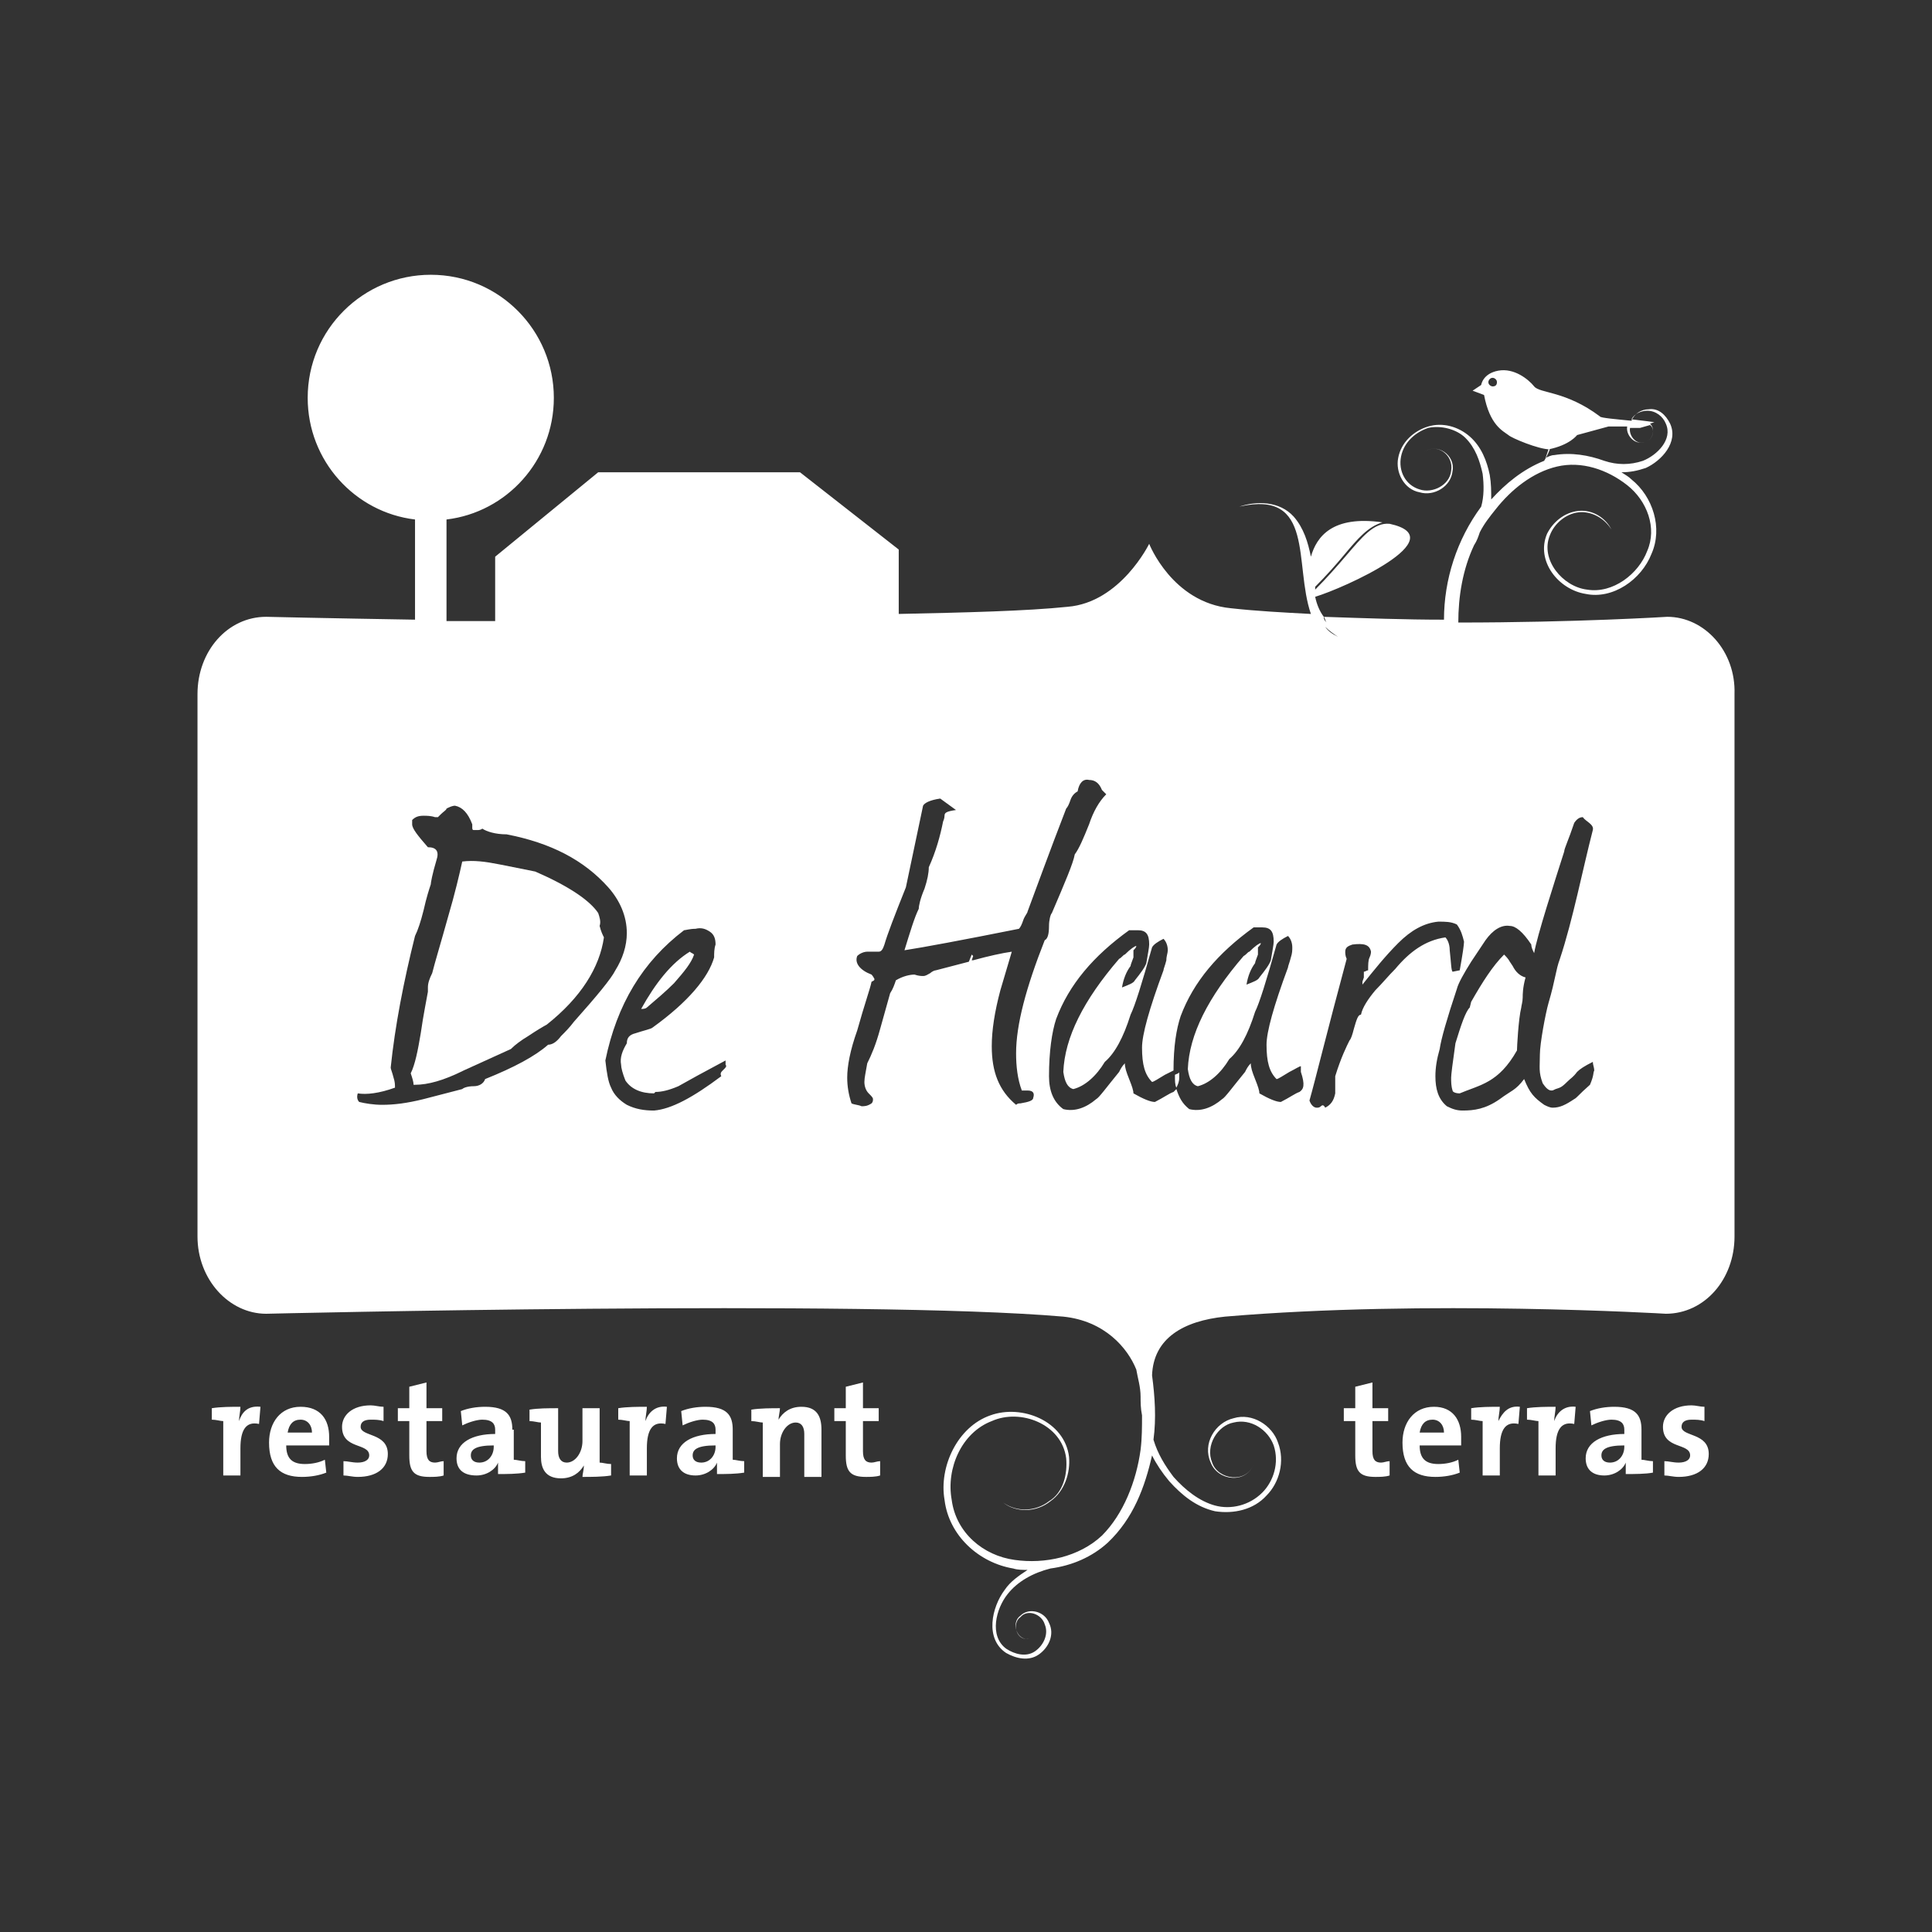 <svg xmlns="http://www.w3.org/2000/svg" viewBox="0 0 135 135"><rect x="0" y="0" width="135" height="135" fill="#333333" stroke="none"/><g fill="#fff"><path d="M16.7 99.3c0-.3.1-.7.1-1-.6 0-1.4 0-2 .1v.8c.3 0 .6.1.8.1v3.8h1.2v-1.9c0-1.3.4-1.9 1.3-1.7l.1-1.2c-.9-.1-1.3.4-1.5 1zM21 98.3c-1.4 0-2.2 1.1-2.2 2.5 0 1.7.8 2.4 2.3 2.4.6 0 1.2-.1 1.7-.3l-.1-.9c-.4.2-.9.3-1.4.3-.9 0-1.3-.4-1.3-1.3h3v-.6c0-1.2-.6-2.1-2-2.1zm-.9 1.8c.1-.6.4-.9.9-.9s.8.4.8.9h-1.7zM25.2 99.7c0-.3.2-.5.7-.5.3 0 .6 0 .9.1v-1c-.3 0-.6-.1-.9-.1-1.3 0-2 .7-2 1.5 0 1.6 1.9 1.1 1.9 2 0 .3-.3.5-.8.5-.4 0-.7-.1-1-.1v1c.3 0 .6.1 1 .1 1.3 0 2.1-.6 2.1-1.6 0-1.5-1.9-1.2-1.9-1.9zM29.8 96.6l-1.2.3v1.5h-.8v.9h.8v2.4c0 1.1.3 1.5 1.4 1.5.3 0 .7 0 1-.1v-1c-.2 0-.4.1-.6.1-.4 0-.6-.2-.6-.8v-2.1h1.1v-.9h-1.1v-1.8zM35.8 99.9c0-1-.4-1.6-1.9-1.6-.6 0-1.2.1-1.7.3l.1 1c.4-.2 1-.4 1.4-.4.7 0 .9.3.9.7v.3c-1.6 0-2.7.6-2.7 1.7 0 .8.5 1.2 1.4 1.2.7 0 1.3-.4 1.5-.9v.8c.6 0 1.3 0 1.9-.1v-.8c-.3 0-.6-.1-.8-.1v-2.1zm-1.3 1.2c0 .6-.4 1.1-1 1.1-.4 0-.6-.2-.6-.5 0-.4.3-.7 1.6-.7v.1zM41.9 98.4h-1.2v2.3c0 .8-.5 1.5-1.1 1.5-.4 0-.6-.3-.6-.8v-3c-.7 0-1.4 0-2 .1v.8c.3 0 .6.1.8.1v2.4c0 .8.3 1.5 1.4 1.5.8 0 1.3-.4 1.6-.9 0 .3-.1.6-.1.8.6 0 1.4 0 2-.1v-.8c-.3 0-.6-.1-.8-.1v-3.8zM45.1 99.3c0-.3.1-.7.1-1-.6 0-1.4 0-2 .1v.8c.3 0 .6.1.8.1v3.8h1.2v-1.9c0-1.3.4-1.9 1.3-1.7l.1-1.2c-.8-.1-1.3.4-1.5 1zM51.2 99.9c0-1-.4-1.6-1.9-1.6-.6 0-1.2.1-1.7.3l.1 1c.4-.2 1-.4 1.4-.4.7 0 .9.3.9.7v.3c-1.6 0-2.7.6-2.7 1.7 0 .8.5 1.2 1.3 1.2.7 0 1.3-.4 1.5-.9v.8c.6 0 1.3 0 1.9-.1v-.8c-.3 0-.6-.1-.8-.1v-2.1zm-1.2 1.2c0 .6-.4 1.1-1 1.1-.4 0-.6-.2-.6-.5 0-.4.3-.7 1.6-.7v.1zM56 98.3c-.8 0-1.3.4-1.6.9 0-.2.1-.6.1-.8-.6 0-1.4 0-2 .1v.8c.3 0 .6.1.8.1v3.8h1.2v-2.3c0-.8.5-1.5 1.1-1.5.4 0 .6.3.6.8v3h1.2v-3.3c0-.9-.3-1.6-1.4-1.6zM60.3 96.6l-1.2.3v1.5h-.8v.9h.8v2.4c0 1.1.3 1.5 1.4 1.5.3 0 .7 0 1-.1v-1c-.2 0-.4.1-.6.1-.4 0-.6-.2-.6-.8v-2.1h1.1v-.9h-1.1v-1.8zM95.9 96.6l-1.2.3v1.5h-.8v.9h.8v2.4c0 1.1.3 1.5 1.4 1.5.3 0 .7 0 1-.1v-1c-.2 0-.4.1-.6.1-.4 0-.6-.2-.6-.8v-2.1H97v-.9h-1.1v-1.8zM100.2 98.3c-1.4 0-2.2 1.1-2.2 2.5 0 1.7.8 2.4 2.3 2.4.6 0 1.2-.1 1.7-.3l-.1-.9c-.4.2-.9.3-1.4.3-.9 0-1.3-.4-1.3-1.3h2.9v-.6c0-1.2-.6-2.1-1.9-2.1zm-1 1.8c.1-.6.4-.9.9-.9s.8.4.8.9h-1.7zM104.7 99.3c0-.3.1-.7.1-1-.6 0-1.4 0-2 .1v.8c.3 0 .6.1.8.1v3.8h1.2v-1.9c0-1.3.4-1.9 1.3-1.7l.1-1.2c-.8-.1-1.2.4-1.5 1zM108.6 99.3c0-.3.1-.7.1-1-.6 0-1.4 0-2 .1v.8c.3 0 .6.1.8.1v3.8h1.2v-1.9c0-1.3.4-1.9 1.3-1.7l.1-1.2c-.8-.1-1.3.4-1.5 1zM114.7 99.9c0-1-.4-1.6-1.9-1.6-.6 0-1.2.1-1.7.3l.1 1c.4-.2 1-.4 1.4-.4.7 0 .9.3.9.7v.3c-1.6 0-2.7.6-2.7 1.7 0 .8.5 1.2 1.3 1.2.7 0 1.3-.4 1.5-.9v.8c.6 0 1.4 0 1.9-.1v-.8c-.3 0-.6-.1-.8-.1v-2.1zm-1.2 1.2c0 .6-.4 1.1-1 1.1-.4 0-.6-.2-.6-.5 0-.4.3-.7 1.6-.7v.1zM117.5 99.7c0-.3.2-.5.7-.5.3 0 .6 0 .9.1v-1c-.3 0-.6-.1-.9-.1-1.3 0-2 .7-2 1.5 0 1.6 1.9 1.1 1.9 2 0 .3-.3.5-.8.5-.4 0-.7-.1-1-.1v1c.3 0 .6.1 1 .1 1.3 0 2.1-.6 2.1-1.6 0-1.5-1.9-1.2-1.9-1.9zM41.8 63.8c-.6-.9-2.1-1.9-4.4-2.9l-2.5-.5c-1-.2-1.8-.3-2.6-.2-.2.9-.5 2.2-1 3.9-.5 1.8-.9 3.1-1.1 3.9-.2.4-.3.7-.3 1v.3c-.1.6-.3 1.5-.5 2.9-.2 1.2-.4 2.2-.7 2.8.1.3.2.6.2.8h.1c.9 0 2-.3 3.4-1l3.3-1.5c.3-.3.7-.6 1.2-.9.6-.4 1.1-.7 1.3-.8 2.4-1.9 3.7-4 4-6.1-.1-.2-.2-.4-.3-.8.1-.3 0-.6-.1-.9zM47.1 68.7c.7-.8 1.2-1.4 1.4-2-.1-.1-.2-.1-.3-.2-1.3.8-2.4 2.2-3.4 4 .1 0 .3 0 .4-.1.7-.6 1.3-1.1 1.9-1.7zM105.7 67.5l-.2-.3c-.1-.2-.3-.4-.4-.5-.8.8-1.5 1.9-2.3 3.3l-.1.4c-.3.3-.6 1.2-1 2.5-.2 1.4-.3 2.2-.3 2.4 0 .3 0 .6.1.9 0 .1.2.2.5.2 1.4-.6 2.7-.7 4-3 0-.2.1-2.2.3-3 0-.1.1-.4.1-.7 0-.2 0-.7.2-1.4-.4-.1-.7-.4-.9-.8z"/><path d="M116.5 43.1s-6.4.4-14.6.4c0-1.8.3-3.7 1.1-5.4.2-.3.3-.6.4-.9.3-.6.7-1.1 1.1-1.6 1.1-1.4 2.6-2.6 4.3-3 1.7-.4 3.5.2 4.9 1.3 1.4 1.1 2.1 3 1.4 4.6-.6 1.6-2.4 3-4.2 2.7-1.7-.2-3.3-2.1-2.6-3.8.3-.8 1.1-1.5 2-1.6.9-.1 1.8.4 2.3 1.2-.4-.8-1.3-1.4-2.3-1.3-1 .1-1.8.8-2.2 1.6-.8 1.9.8 3.9 2.7 4.2 1.9.4 3.9-1 4.6-2.8.8-1.8.1-4-1.4-5.2-.2-.2-.4-.3-.7-.5.6 0 1.1-.1 1.7-.3 1.1-.5 2.3-1.8 1.7-3.1-.3-.6-.8-1.1-1.5-1-.5 0-1 .3-1.2.8-1-.1-2.2-.2-2.2-.3-2.4-1.8-4.2-1.6-4.6-2.1-.4-.5-1.4-1.3-2.5-1.1s-1.2 1-1.2 1l-.6.4.8.3c.4 2.1 1.3 2.5 1.7 2.8.2.2 2.1 1 2.9 1 0 0-.2.5-.4.8-1.5.6-2.7 1.6-3.7 2.7 0-.6 0-1.1-.1-1.7-.2-1-.6-2-1.4-2.7-.8-.7-1.9-1-2.9-.7-1 .3-1.9 1.1-2.1 2.2-.2 1 .4 2.2 1.5 2.4 1 .3 2.2-.4 2.3-1.5.2-1.1-1.1-2-2-1.3.9-.7 2.1.2 1.9 1.3-.1 1-1.3 1.6-2.2 1.3-1-.3-1.5-1.3-1.3-2.3.2-1 1-1.7 1.9-2 .9-.2 2 .1 2.6.7.7.7 1 1.6 1.2 2.5.1.8.1 1.6-.1 2.3-1.7 2.3-2.6 5.1-2.6 7.9-2.7 0-5.5-.1-8.4-.2.1.1.1.3.2.4-.1-.1-.2-.2-.2-.4-.3-.4-.5-.9-.6-1.4 2-.6 9.8-4.1 5.2-5.1-1.1-.1-1.9.9-3.1 2.3-.6.7-1.3 1.5-2.1 2.3V41c.8-.8 1.5-1.6 2-2.2 1-1.2 1.7-2 2.7-2.3-3.5-.5-4.6 1-5 2.4-.2-1-.5-2-1.2-2.8-1-1.1-2.6-1.1-3.8-.7 5.3-1.2 3.8 4 5 7.5h.2-.2c.1.2.1.3.2.5-.1-.2-.1-.3-.2-.5-1.9-.1-3.8-.2-5.6-.4-4.1-.4-5.7-4.5-5.7-4.5s-2 4.1-5.7 4.4c-2.9.3-7.1.4-11.8.5v-4.5L55.9 33H41.8l-7.2 5.9v4.5h-3.4v-7.1c4.2-.5 7.5-4.1 7.5-8.5 0-4.7-3.8-8.6-8.6-8.6-4.7 0-8.6 3.8-8.6 8.6 0 4.4 3.3 8 7.5 8.5v7c-6.2-.1-10.4-.2-10.4-.2-2.7 0-4.8 2.4-4.8 5.4V86.4c0 3 2.2 5.4 4.8 5.4 0 0 41.9-1 55.7.2 2.9.3 4.5 2.2 5.1 3.7.1.6.3 1.2.3 1.9 0 .4 0 .8.1 1.3 0 .8 0 1.6-.1 2.4-.3 2.2-1.2 4.5-2.7 6-1.6 1.5-4 2-6.1 1.7-2.2-.3-4.1-1.9-4.4-4.2-.4-2.2.7-4.7 2.8-5.5 2-.9 4.9.2 5.2 2.6.1 1.1-.2 2.4-1.2 3-.9.7-2.2.8-3.2.1.9.7 2.3.7 3.3-.1 1-.7 1.4-2 1.3-3.1-.3-2.5-3.3-3.7-5.5-2.9-2.3.8-3.6 3.6-3.2 5.9.3 2.5 2.4 4.4 4.8 4.8.3.1.7.1 1 .1-.6.4-1.2.8-1.6 1.4-.9 1.2-1.4 3.4.1 4.4.7.4 1.6.6 2.3.1.7-.5 1.1-1.4.7-2.2-.3-.8-1.4-1.1-2-.5-.7.5-.2 1.8.6 1.6-.9.2-1.2-1.1-.6-1.5.5-.6 1.5-.2 1.7.5.3.7-.1 1.5-.7 1.9-.6.4-1.4.2-2-.2-1.2-.9-.7-2.8.1-3.8.7-.9 1.8-1.5 3-1.8 1.5-.2 2.9-.8 4-1.8 1.8-1.7 2.6-3.9 3.1-6.1.3.6.7 1.2 1.2 1.8.9 1 1.9 1.8 3.2 2.1 1.3.2 2.7-.1 3.6-1.1.9-.9 1.3-2.4.8-3.7-.4-1.2-1.8-2.1-3.1-1.7-1.3.3-2.2 1.8-1.6 3.1.5 1.3 2.5 1.5 3 .1-.5 1.4-2.5 1.1-2.9-.1-.5-1.2.4-2.6 1.5-2.8 1.2-.3 2.4.5 2.8 1.6.4 1.2 0 2.5-.8 3.3-.9.9-2.2 1.2-3.3.9-1.1-.3-2.1-1.1-2.9-2-.6-.8-1.1-1.6-1.4-2.6.2-1.5.1-3-.1-4.5.1-2.6 2.2-3.8 5.1-4.1 14.1-1.2 30.8-.2 30.8-.2 2.7 0 4.8-2.4 4.8-5.4V48.5c.1-3-2.1-5.4-4.7-5.4zM104.3 27c-.1 0-.3-.1-.3-.3 0-.1.1-.3.3-.3.1 0 .3.1.3.3 0 .2-.1.3-.3.3zm3.9 4.4c.1 0 .1 0 0 0 1.5-.3 2-1 2-1l2.2-.6h1.3c-.1.6.5 1.3 1.2 1.1.6-.1.8-.9.4-1.3l.3-.1s-.7-.1-1.6-.2c.2-.4.7-.6 1.1-.6.6 0 1.1.4 1.3.9.5 1.1-.6 2.2-1.6 2.6-.9.3-1.8.3-2.7 0-1.1-.4-2.3-.6-3.5-.4-.2 0-.4.1-.6.2l.2-.6zm7.1-1.7c.4.3.2 1.1-.4 1.2-.6.2-1.1-.5-1-1h.7l.7-.2zM39.2 72.4c-.3.4-.6.6-.9.6-.9.8-2.4 1.6-4.4 2.4-.1.3-.4.5-.8.5s-.7.1-.8.2l-2.7.7c-1.2.3-2.1.4-2.9.4-.6 0-1.2-.1-1.6-.2-.1-.1-.2-.3-.1-.6.6.1 1.5 0 2.6-.4 0-.2 0-.4-.1-.7-.1-.4-.2-.6-.2-.7.3-2.9.9-6 1.7-9.2.2-.4.4-1 .6-1.8.2-.9.4-1.5.5-1.8 0-.1.1-.7.4-1.7.2-.6 0-.9-.6-.9-.7-.8-1.1-1.3-1.1-1.6v-.3c.2-.2.4-.3.8-.3.2 0 .5 0 .8.1h.2l.2-.2c.2-.2.4-.3.4-.4.2-.1.4-.2.6-.2.5.1.9.5 1.2 1.3v.2c0 .1 0 .2.1.2h.3s.2 0 .3-.1c.3.2.9.4 1.7.4 3.1.6 5.4 1.8 7.1 3.7.8.9 1.3 2 1.3 3.2 0 .9-.3 1.8-.8 2.6-.3.6-1.3 1.8-2.9 3.6-.3.4-.6.7-.9 1zm11.4 2.3l-.1.1c-.1.1-.2.2-.1.4-2 1.5-3.5 2.3-4.7 2.4-.7 0-1.3-.1-1.9-.4-.5-.3-.9-.7-1.1-1.2-.2-.4-.3-1-.4-1.9.8-3.9 2.6-6.9 5.5-9.1.1 0 .4-.1.8-.1.4-.1.7 0 1 .2.3.2.4.5.4.9-.1.3-.1.6-.1.9-.4 1.4-1.8 3.1-4.3 4.9-.1.1-.6.2-1.2.4-.4.1-.6.3-.6.7-.3.5-.5 1-.4 1.5 0 .2.1.6.3 1.1.4.6 1.1.9 2 .9l.1-.1c.4 0 .9-.1 1.6-.4.7-.4 1.8-1 3.3-1.8v.3c.1.1 0 .2-.1.3zm22.4-9c-1.3 3.3-2 5.9-2 7.9 0 .9.1 1.8.4 2.6h.4c.4 0 .5.2.4.5 0 .2-.3.3-.9.4-.1 0-.2 0-.3.1-1.2-1-1.7-2.3-1.7-4.1 0-1.1.2-2.4.6-3.9l.8-2.7c-.7.1-1.6.3-2.7.6h-.1l.1-.3-.1-.1-.2.5-2.3.6c-.1 0-.3.1-.4.2-.2.1-.3.2-.5.2-.1 0-.3 0-.6-.1-.3 0-.8.1-1.3.4-.1.3-.2.6-.4.9l-.7 2.5c-.3 1.1-.6 1.8-.9 2.4-.1.6-.2 1-.2 1.3 0 .3.1.6.3.8.2.2.3.3.3.4 0 .1 0 .2-.1.3-.3.2-.5.2-.7.2-.2-.1-.5-.1-.7-.2-.2-.6-.3-1.2-.3-1.8 0-.8.2-1.9.7-3.3.5-1.8.9-2.9 1-3.4.2-.1.2-.1.2-.2-.1-.2-.2-.3-.2-.3-.8-.3-1.2-.8-1-1.3.2-.2.5-.3.7-.3h.8c.2 0 .3-.2.4-.5.2-.7.7-2 1.5-4l1.2-5.7c.1-.2.5-.4 1.2-.5l1.1.8c-.7.1-.8.2-.8.4s-.1.4-.1.4c-.2 1-.5 2.1-1 3.2 0 .4-.1.9-.3 1.5-.3.7-.4 1.2-.4 1.4-.3.6-.6 1.6-1 2.9 1.3-.2 4-.7 8-1.5.1-.1.2-.3.3-.6.1-.3.3-.5.3-.6.6-1.6 1.5-4.1 2.7-7.2.1-.1.2-.3.3-.6.1-.3.3-.5.5-.6.1-.6.4-.9.8-.8.4 0 .7.2.9.7l.3.3c-.5.5-.9 1.2-1.2 2.1-.4 1-.7 1.7-1 2.1-.1.6-.7 2-1.6 4.1-.1.1-.2.5-.2.9 0 .6-.1.9-.3 1zm17.8 10.6c-.3.1-.7.4-1.3.7-.3 0-.8-.2-1.5-.6 0-.2-.1-.5-.3-1-.2-.5-.3-.8-.3-1.1-.2.2-.3.4-.4.6-.9 1.1-1.4 1.8-1.6 1.9-.7.6-1.5.9-2.3.7-.5-.4-.7-.8-.9-1.4l-.2.2c-.3.1-.7.4-1.3.7-.3 0-.8-.2-1.5-.6 0-.2-.1-.5-.3-1-.2-.5-.3-.8-.3-1.1-.2.2-.3.4-.4.6-.9 1.1-1.4 1.8-1.6 1.9-.7.6-1.5.9-2.3.7-.7-.5-1-1.3-1-2.3 0-1.7.2-3.1.5-4 .9-2.4 2.6-4.4 5.1-6.2h.6c.6 0 .8.3.8 1 0 .2-.1.7-.2 1.3-.1.3-.4.7-.8 1.2-.1.2-.4.3-.9.5.1-.6.3-1.1.6-1.5 0-.1.1-.3.2-.6v-.2-.3c.1-.1.2-.2.2-.3-.1 0-.4.2-.8.6-.1 0-.2.2-.4.3-2.5 2.9-3.8 5.5-3.9 7.9.1.7.3 1.1.7 1.2.8-.2 1.6-.9 2.2-1.9.7-.6 1.3-1.7 1.8-3.3.3-.6.8-2.2 1.5-4.7.1-.2.4-.4.8-.6.2.2.3.5.3.8 0 .2-.1.4-.1.7-.1.4-.2.6-.2.7-1 2.7-1.5 4.5-1.5 5.4 0 1.2.2 1.9.7 2.4.1 0 .4-.2.9-.5l.6-.3c0-1.7.2-2.9.5-3.8.9-2.4 2.6-4.4 5.1-6.2h.6c.6 0 .8.3.8 1 0 .2-.1.7-.2 1.3-.1.3-.4.7-.8 1.2-.1.2-.4.3-.9.5.1-.6.3-1.1.6-1.5 0-.1.1-.3.2-.6v-.2-.3c.1-.1.2-.2.2-.3-.1 0-.4.2-.8.6-.1 0-.2.2-.4.3-2.5 2.9-3.8 5.5-3.9 7.9.1.7.3 1.1.7 1.2.8-.2 1.6-.9 2.2-1.9.7-.6 1.3-1.7 1.8-3.3.3-.6.8-2.2 1.5-4.7.1-.2.4-.4.8-.6.2.2.3.5.3.8 0 .2 0 .4-.1.7-.1.4-.2.6-.2.7-1 2.7-1.5 4.5-1.5 5.4 0 1.2.2 1.9.7 2.4.1 0 .4-.2.9-.5.4-.2.7-.4.8-.4v.4c.3.9.2 1.2-.1 1.4zm2.7-31.8c-.4-.2-.7-.4-.9-.7.3.3.6.5.9.7zm-.5 1.1c-.4-.3-.8-.6-1-1 .2.4.5.7 1 1zm4.5 22.1c-.5.5-.9 1-1.4 1.5-.5.6-.9 1.2-1 1.7-.2 0-.3.3-.5 1-.1.4-.2.7-.3.8-.2.4-.6 1.2-1 2.5v1.2c-.1.5-.3.8-.7 1-.1-.2-.2-.2-.3-.1-.1.1-.2.1-.3.1-.2 0-.4-.2-.5-.5.4-1.4 1.2-4.7 2.6-9.9-.1-.2-.1-.4-.1-.5 0-.3.2-.4.5-.5.8-.1 1.2 0 1.3.5 0 0 0 .2-.1.4s-.1.5-.1.9c-.1 0-.2.1-.3.1v.4l-.1.3v.2c.8-1 1.6-2 2.5-2.9.9-.9 1.8-1.4 2.8-1.5.5 0 .9 0 1.3.2.3.4.4.8.5 1.2 0 .2-.1.9-.3 2l-.5.1c-.1-.1-.1-.6-.2-1.5 0-.5-.2-.8-.3-.9-1.4.2-2.5 1-3.5 2.2zm13.8-9.7c-.7 2.7-1.4 6.3-2.3 9-.3.8-.3 1.4-.8 3.1-.2.7-.6 2.8-.6 3.6 0 .9-.1 1.2.2 2 .2.3.4.5.6.5.1 0 .1 0 .3-.1.3-.1.4-.1.8-.5.3-.3.4-.3.7-.7.2-.2.5-.4 1.1-.7 0 .2.1.4.1.6-.1.2 0 .3-.3 1-.8.7-.9.9-1.1 1-.6.4-1 .6-1.5.6-.2 0-.4-.1-.6-.2-.7-.5-1-.8-1.4-1.8-.6.8-.9.8-1.7 1.4-1 .7-1.8.8-2.6.8-.4 0-.7-.1-1.1-.3-.6-.5-.8-1.2-.8-2.1 0-.6.1-1.2.3-1.9.1-.7.5-2.1 1.2-4.2.1-.4.5-1.1 1-1.9l1-1.5c.5-.7 1.1-1.1 1.7-1 .4 0 .9.4 1.5 1.3 0 .2.1.4.2.6.2-1.2 1.4-4.9 2.1-7.1 0-.2.3-.8.7-2 .2-.3.4-.4.6-.4.2.3.8.5.7.9z"/><path d="M82.1 75.1v.1c0 .3 0 .6.1.8.1-.2.2-.4.2-.7v-.4c0 .1-.1.1-.3.2z"/></g></svg>